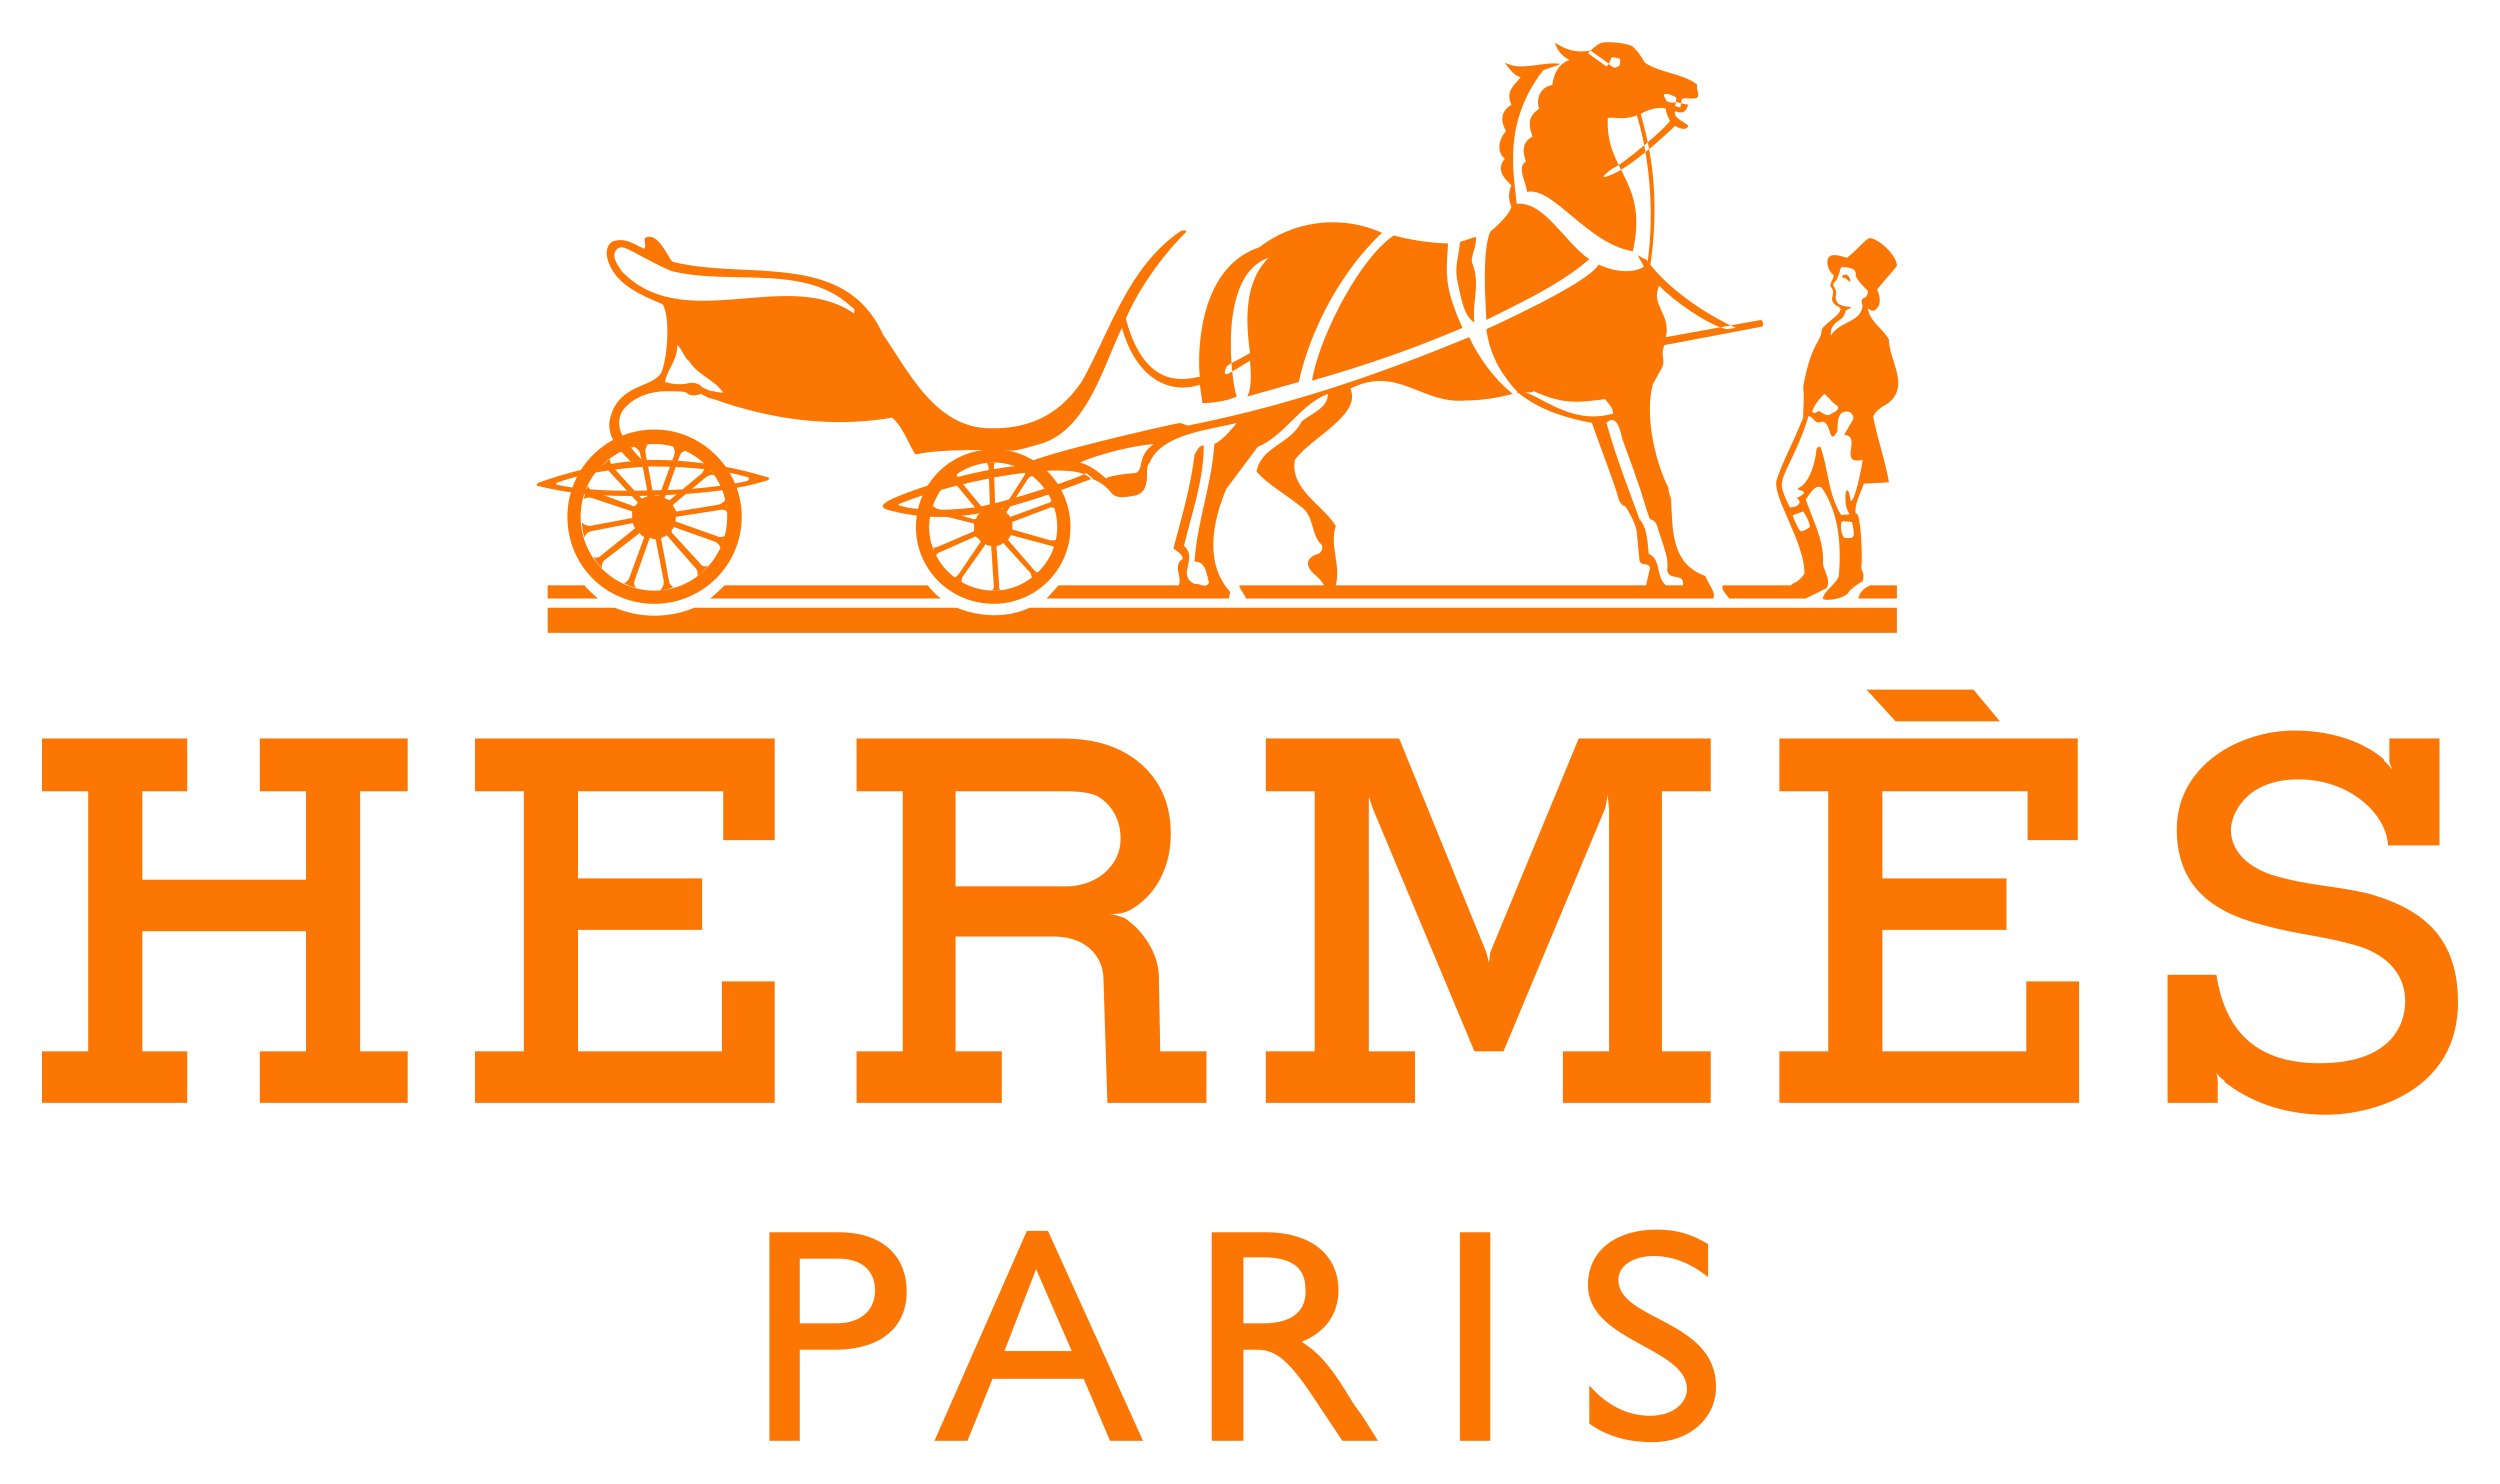 <svg xmlns="http://www.w3.org/2000/svg" width="1024" height="608" viewBox="-4.065 -4.065 241.988 143.637"><path d="M53.8 53.848h-4.856V52.57h3.577c.128.256.895.895 1.279 1.28M175.84 53.848c0-.51.511-1.023 1.151-1.279h2.555v1.28h-3.706M95.587 54.742c-2.172 1.022-4.856.895-7.028 0h-25.43a9.972 9.972 0 0 1-7.668 0h-6.517v2.428h130.602v-2.428H95.587M64.662 53.848c.383-.255 1.278-1.15 1.405-1.279h19.68c.255.384.895 1.024 1.278 1.28H64.662M92.137 53.082c3.322 0 6.134-2.813 6.134-6.135 0-3.45-2.812-6.262-6.134-6.262a6.272 6.272 0 0 0-6.262 6.262c0 3.322 2.811 6.135 6.262 6.135v1.277c-4.217 0-7.54-3.322-7.54-7.412 0-4.217 3.323-7.539 7.54-7.539 4.089 0 7.412 3.322 7.412 7.54a7.417 7.417 0 0 1-7.412 7.411v-1.277M67.729 45.924c0-4.6-3.834-8.434-8.435-8.434-4.728 0-8.434 3.834-8.434 8.434 0 4.73 3.706 8.435 8.434 8.435 4.601 0 8.435-3.706 8.435-8.435h-1.405c0 3.963-3.195 7.158-7.03 7.158a7.144 7.144 0 0 1-7.155-7.158c0-3.96 3.193-7.027 7.155-7.027 3.835 0 7.03 3.066 7.03 7.027h1.405" style="fill:#fc7604;fill-opacity:1;fill-rule:evenodd;stroke:none"/><path d="m96.099 51.164-2.557-2.94v-.127c.129-.128.129-.255.257-.384l3.833 1.022c.128 0 .383.13.383.257 0-.128.129-.639.256-.895-.127.127-.384.127-.639.127l-3.578-1.02c-.128 0-.128-.13-.128-.13v-.639l3.706-1.405s.383 0 .383.128c0-.128-.255-.768-.255-.895 0 .127-.256.384-.384.384l.256-.128-3.833 1.405c0 .13 0 0-.128 0 0-.127-.129-.255-.256-.255 0-.127-.128-.255 0-.255l2.044-3.196c.128-.128.385-.255.511-.255-.126 0-.638-.384-.894-.51.128 0 .128.382 0 .51l-2.045 3.195h-.255s-.256-.128-.384-.128c0 0-.127 0-.127-.127l-.128-3.706c0-.257 0-.512.255-.512H91.37c.129 0 .256.383.256.512l.128 3.706c0 .127-.128.127-.128.127s-.256.128-.384.255c0 0-.127 0-.127-.127l-2.429-2.94c-.127-.128-.127-.383-.127-.51-.128.127-.639.51-.767.64.128 0 .383.126.512.254l2.427 2.94v.127c-.127 0-.256.255-.256.384 0 0-.128.127-.255.127l-3.578-1.022c-.256-.128-.383-.255-.383-.384 0 .13-.257.768-.257.895 0 0 .384-.127.512 0l3.578.895c.128 0 .128.126.128.126v.64l-3.578 1.534c-.128 0-.383.128-.383 0 0 .128.127.64.255.894 0-.128.256-.383.383-.383l3.45-1.533c.128 0 .128.127.128.127.129 0 .256.128.256.255.128 0 .128.13.128.13l-2.173 3.194c-.127.127-.255.255-.382.255.127.127.638.511.766.511-.128 0 0-.384 0-.51l2.172-3.069c0-.127.128-.127.128-.127.129.127.256.127.384.127.127 0 .127 0 .127.13l.256 3.833c0 .127-.128.384-.256.384h1.023c-.257 0-.257-.257-.257-.513l-.255-3.705c0-.129.128-.129.128-.129.127 0 .384-.127.511-.255 0 0 .128 0 .128.128l2.556 2.812c0 .128.129.383.129.51l.637-.638c-.127.128-.382-.128-.382-.128M59.039 41.068c3.578 0 7.156.384 9.201 1.022.255 0 .255.257 0 .384-2.173.511-5.75.895-9.073.895-3.323.128-6.901 0-9.201-.51-.256 0-.256-.257 0-.257 2.045-.767 5.495-1.405 9.073-1.534v-.639c-3.834.128-7.668 1.023-10.863 2.173-.382.128-.382.383 0 .383 3.579.895 7.285 1.023 10.991.895 3.578-.128 7.412-.383 10.862-1.406.511-.127.383-.384.127-.384a38.275 38.275 0 0 0-11.117-1.66v.638" style="fill:#fc7604;fill-opacity:1;fill-rule:evenodd;stroke:none"/><path d="M96.992 38.77c-.893.254-2.427.765-3.193.765-.64 0-3.834-.127-6.007 0-2.94.128-3.195.51-3.323.255-.639-1.02-1.149-2.555-2.173-3.45-6.005 1.023-11.884.128-17.251-1.788v-.768c.384.128.639.128.895.128-.895-1.278-2.429-1.66-3.323-3.067-.511-.383-.638-1.15-1.151-1.533.129 1.406-1.021 2.428-1.149 3.577.767.256 1.789.256 2.173.13.51-.13 1.15 0 1.405.381.384.13.639.384 1.15.384v.768c-.639-.129-.766-.257-1.278-.513-.638.256-1.15.13-1.406-.127-.127-.128-1.405-.128-1.916-.128-1.661 0-3.451.64-4.345 2.045-.384.766-.256 1.661.127 2.3.257.384 1.407 2.045 2.173 2.556l-1.023.255c-1.533-1.405-2.683-2.683-2.427-4.345.766-3.577 4.089-3.066 4.984-4.6.638-1.405.893-5.495.127-6.645-2.172-.895-4.856-2.045-5.367-4.6-.128-.64.127-1.406.767-1.535 1.15-.255 1.916.384 2.811.768.384-.255-.383-1.15.512-1.15 1.15 0 1.916 2.3 2.3 2.427l-.128.895c-.767-.255-3.579-1.788-3.834-1.916-.511-.256-1.15-.64-1.533-.129-.512.64.127 1.407.511 2.045 6.006 6.262 15.974-.383 22.491 4.09.128-.383 0-.512-.256-.64-4.473-4.217-11.629-2.043-17.379-3.45l.128-.895c7.156 1.79 16.612-1.15 20.318 7.03 2.428 3.45 4.984 8.945 10.224 9.073 4.218.127 7.028-1.534 9.073-4.6 2.811-5.113 4.472-10.99 9.457-14.44.511-.258.766 0 .511.126-2.428 2.43-4.601 5.624-5.751 8.306 1.916 7.284 6.134 5.752 7.156 5.624-.256-2.684 0-10.607 5.752-12.524a11.665 11.665 0 0 1 11.883-1.406c-4.472 4.218-7.156 10.224-8.051 14.44l-4.982 1.406c.382-.766.382-2.043.255-3.45-.512.255-1.023.64-2.173 1.278-.511.13-.127-.639-.127-.639 0-.255 1.277-.766 2.3-1.405-.384-2.94-.639-6.774 1.788-9.2-4.983 1.66-3.577 12.14-3.067 13.416-1.405.64-3.323.64-3.323.64l-.255-1.79c-2.172.767-5.878.255-7.54-5.495-1.788 3.707-3.322 9.585-7.54 11.12M174.946 23.178c-.256-.256-.384-.384-.64-.384-.127-.127 0-.255.129-.255.127-.127.384 0 .511.255.128.128.128.384 0 .384" style="fill:#fc7604;fill-opacity:1;fill-rule:evenodd;stroke:none"/><path d="m60.572 47.842 2.684 3.066c.255.256.255.64.128.767.383-.127.895-.767 1.15-1.022-.128.127-.639.127-.767-.128l-2.811-3.067v-.255l.128-.129c0-.127.127-.127.127-.127l3.961 1.406c.384.255.512.511.512.64.128-.258.383-1.024.511-1.28-.128.13-.511.256-.766.13l-3.963-1.408c-.127 0-.127 0-.127-.127v-.255c0-.129.127-.129.127-.129l4.09-.639c.511-.127.768.13.768.257 0-.257-.129-1.152-.129-1.407 0 .128-.255.512-.766.64l-3.963.64c-.127 0-.127-.13-.127-.13-.128-.127-.128-.255-.255-.382v-.129l3.195-2.684c.383-.255.766-.255.893-.127-.255-.255-.766-.895-1.021-1.15.128.127 0 .511-.256.895l-3.068 2.555c-.127.127-.127.127-.127 0-.128 0-.255 0-.383-.128 0 0-.128-.127 0-.127l1.405-3.963a.773.773 0 0 1 .639-.51c-.255-.127-1.15-.51-1.405-.51.128 0 .383.51.255.893l-1.406 3.834c0 .128-.126.128-.126.128h-.385l-.127-.128-.767-4.089c0-.51.256-.766.256-.766-.256 0-1.022.127-1.406.255.127 0 .511.256.639.638l.767 3.962c0 .128 0 .128-.129.256-.127 0-.255.127-.382.127h-.128l-2.812-3.067c-.255-.383-.255-.766-.128-.766-.256.127-.895.638-1.022.895.127 0 .511 0 .766.255l2.813 3.067v.128c-.129.127-.129.127-.257.256h-.127l-3.834-1.406c-.384-.128-.639-.512-.511-.639-.256.384-.384 1.15-.511 1.405.127-.128.511-.255.893-.128l3.835 1.28v.639l-4.09.765c-.383 0-.766-.255-.766-.384 0 .384.128 1.278.255 1.534 0-.127.128-.51.639-.639l3.962-.766s.128 0 .128.126c0 .13 0 .13.127.257v.127l-3.195 2.556c-.382.384-.766.257-.766.128 0 .384.639 1.022.766 1.15 0-.128 0-.51.257-.766l3.322-2.557c0-.127 0-.127.128 0l.256.257c.127 0 .127 0 .127.127l-1.406 3.834c-.127.384-.511.64-.639.511.257.128 1.023.511 1.407.511-.257 0-.384-.383-.257-.766l1.407-3.962s0-.128.127-.128c.128.128.256.128.383.128 0 0 .128 0 .128.127l.767 3.963c0 .511-.255.766-.384.895.384 0 1.151-.257 1.406-.384-.127.127-.511-.256-.511-.51l-.766-4.09v-.129c.127 0 .255-.127.383-.127.128-.129.128-.129.255 0M173.157 23.69c-.128-.128 0-.257 0-.385.128-.383.255-.383.255-.766-.638-.51-.767-1.534-.383-1.79.383-.382 1.661.13 1.661.13 1.15-.896 1.534-1.535 2.172-1.919.895 0 2.684 1.662 2.684 2.684-.255.384-.895 1.023-1.917 2.3.383.895.383 1.534-.255 2.045-.128 0-.383 0-.639-.256.127 1.28 1.534 2.045 2.044 3.067 0 2.045 2.173 4.6-.255 6.263-.512.255-1.023.64-1.278 1.15.383 2.044 1.15 4.216 1.533 6.39l-2.428.127c-.255.767-1.021 2.173-.766 2.94 0 0-.128-.128.127 0 .384.51.512 4.727.384 5.11 0 .512.384.512.128 1.407-.255.127-1.278.766-1.405 1.15-.64.638-2.429.766-2.429.511 0-.639 1.277-1.406 1.534-2.173.255-3.067 0-6.133-1.662-8.562-.638-.383-1.15.64-1.533 1.15.638 1.917 1.788 3.961 1.661 6.134 0 .64.767 1.533.384 2.428l-2.045 1.023h-7.413c-.255-.384-.766-.766-.637-1.279h6.645c0-.255.637-.127 1.277-1.149 0-3.067-3.195-7.54-2.684-9.073.639-1.918 1.534-3.45 2.555-6.007l.512-.127c-1.15 3.832-2.812 5.75-2.555 6.9.127.64.383 1.15.766 1.917l.256.767c.128.383.51 1.277.766 1.533.384 0 .639-.256.895-.383 0-.512-.383-1.15-.64-1.533l-1.021.383-.256-.767c.766 0 1.277-.51.639-.895 1.79-.893-.383-.638.256-1.022 1.022-.51 1.534-2.428 1.661-3.578 0-.256.128-.383.383-.383.767 2.045.767 4.728 2.045 6.645v.638c-.128.512 0 1.15.256 1.534 1.15.128 1.022-.127.766-1.534-.255 0-.766-.127-1.022 0v-.638c.127-.128.64 0 .767-.128-.384-.639-.384-1.15-.384-1.789 0-.383.257-1.15.512.51.383.13 1.022-2.938 1.15-3.96-2.428.51 0-2.3-1.789-2.428l.895-1.534c0-.51-.384-.895-1.024-.639l-.51-.639c-.384-.127-.767-.767-1.279-1.15-.383.383-1.022 1.15-1.15 1.662-.127.127.257.255.384.127.383-.384.639.384 1.278.255.256-.255 1.022-.382.767-.894l.51.64c-.51.254-.51 1.15-.51 1.788-.895 1.661-.511-.894-1.534-.894-.638.383-.895-.64-1.278-.51l-.512.126c0-.895.129-1.917 0-2.94.768-4.343 1.662-4.216 1.79-5.495 0-.51 1.917-1.532 1.789-2.043.128 0 .384.382.384.511-.129.64-1.406.64-1.278 2.044.767-1.405 2.939-1.278 3.067-2.939-.384-1.023.511-.384.511-1.405-.255-.256-1.023-1.023-1.15-1.406-.128-.128.384-.895-1.406-.895-.128.128-.255.895-.512 1.278-.127.128-.382.383-.255.512 0 .127.255.255.255.766-.127.511 0 .766.257 1.022 1.022.512 1.788 0 .638.64 0 .127 0 .254-.127.383 0-.129-.384-.64-.511-.768-.128 0-.767-.383-.639-.895.127-.51.127-.766-.128-1.02M138.781 18.833c.128.895-.384 1.534-.384 2.427.895 2.173 0 3.834.255 5.88-1.021-.64-1.277-2.3-1.661-4.09-.255-1.533.129-2.045.256-3.706l1.534-.51M136.097 19.472c-.127 2.683-.511 3.961 1.405 8.178-4.856 2.045-8.817 3.45-14.567 5.112.639-4.089 4.6-11.884 7.922-14.057 2.812.767 5.24.767 5.24.767" style="fill:#fc7604;fill-opacity:1;fill-rule:evenodd;stroke:none"/><path d="M123.574 49.503c-1.278.384-1.278 1.15-.512 1.917.512.383 1.023 1.022 1.023 1.15h-8.179c0 .383.384.64.639 1.278h45.237c.257-.639-.51-1.406-.766-2.173-3.195-1.15-3.195-4.09-3.322-7.412 0-.128-.255-.51-.255-1.15-.384-.51-2.557-5.75-1.534-9.968l.766-1.405c.639-.895-.127-1.406.384-2.428l9.456-1.789c.129-.129.129-.51-.127-.639 0-.129.127 0 0 0l-9.202 1.661c.512-2.3-1.533-3.067-.638-4.983 1.277 1.405 4.728 3.832 6.517 4.216l.894-.128c-2.299-1.022-6.389-3.45-8.689-6.645-.256 0-.511-.256-.766-.383 0 .256.637 1.022.51 1.15 0 0-1.533 1.022-4.345-.255-.894 1.788-10.861 6.261-10.861 6.261.382 2.812 1.66 4.601 3.066 6.134.127.256-.384-.255 0 0 2.045 1.661 4.472 2.428 7.156 2.94.511 1.533 2.429 6.517 2.556 7.283.255.768.639.768.639.768.256.255 1.15 1.916 1.15 2.555l.255 2.684c.129.638.895.127 1.023.766l-.383 1.661h1.916c-1.022-.894-.382-2.427-1.661-3.066-.127-1.534-.255-2.684-.895-3.323-.51-1.533-2.171-5.623-3.194-9.328l.639-.895c-2.811.767-4.984-.255-7.54-1.662-1.916-.895-.766-.127-.127-.51 3.066 1.405 4.6 1.022 6.9.767.256.382.767.766.767 1.405l-.639.895c.639-.639 1.15-.257 1.534 1.533.511 1.533 1.023 2.683 1.405 3.962.511 1.277.895 2.938 1.278 3.833 0 0 .383 0 .64.51.893 2.813 1.15 3.197 1.021 4.474.256 1.023 1.662.128 1.534 1.405h-33.609c.511-2.044-.639-3.834 0-5.75-1.278-2.045-4.473-3.577-3.961-6.39 1.533-2.172 6.517-4.345 5.366-6.9 4.601-2.3 6.901 1.534 11.119 1.15 1.533 0 3.193-.256 4.6-.64-1.789-1.405-3.323-3.577-4.217-5.494-8.946 3.707-17.636 6.645-27.22 8.562l-.766-.255c-.895.127-15.464 3.45-14.952 4.088-5.495.384-11.884 2.684-13.29 3.45-.639.384-.768.64 0 .895 5.878 1.534 10.733.384 19.807-3.067l-.639-.51c-.511.382-7.923 2.94-10.862 3.322-3.066.384-5.751.255-7.029-.127-.384-.129-.384-.129-.127-.256 5.75-2.3 16.868-4.345 18.402-2.429.894.256 1.534.767 2.044 1.406.511.64 1.534.384 2.3.256 1.022-.256 1.151-1.15 1.151-2.045l-1.151-.127c-.511 0-2.555.255-2.81.51-.768-.639-1.534-1.278-2.556-1.533 2.045-.895 5.366-1.66 7.156-1.788-1.661 1.148-.895 2.555-1.79 2.811l1.151.127c0-.51 0-.895.255-1.15 1.15-2.81 6.006-3.195 8.434-3.833 0 0-1.278 1.661-2.173 2.045-.255 3.961-1.661 7.411-1.916 11.372 1.15 0 1.15 1.28 1.406 2.045-.383.64-.895 0-1.406.128-1.79-.894.384-2.428-1.022-3.707.766-3.193 1.917-6.388 1.917-9.71-.511 0-.64.51-.895.893-.384 3.195-1.277 6.135-2.045 9.074.255.255.895.511.895 1.022-1.022.64 0 1.79-.384 2.555H98.399l-1.15 1.28h17.635l.127-.64c-2.555-2.812-1.661-6.9-.382-9.967l3.066-4.09c2.556-1.023 4.09-4.089 6.774-5.113 0 1.406-1.662 1.918-2.557 2.685-1.022 2.173-3.962 2.428-4.345 4.855 1.15 1.28 2.812 2.173 4.218 3.324 1.405.894 1.022 2.81 2.044 3.705.256.256 0 .767-.255.895" style="fill:#fc7604;fill-opacity:1;fill-rule:evenodd;stroke:none"/><path d="M143.125 3.371c-.51.766-1.533 1.277-.894 2.683-1.279.767-.895 1.917-.511 2.555-.639.64-1.023 1.918-.127 2.684-1.023 1.15.255 2.172.638 2.556-.511 1.15 0 2.045 0 2.045-.127.766-1.533 2.045-2.045 2.428-.766 1.917-.51 5.878-.382 8.562 3.577-1.79 7.155-3.45 9.967-5.879-2.428-1.66-4.345-5.622-7.028-5.367-.257-2.81-1.407-7.795 2.556-12.906.511-.256 1.277-.384 1.66-.64-1.66-.255-3.834.767-5.366-.128 0 0 .766 1.278 1.532 1.407" style="fill:#fc7604;fill-opacity:1;fill-rule:evenodd;stroke:none"/><path d="M151.687 2.092c0 .13.512.384.512.384s.511-.128.511-.255c0-.129.127-.512 0-.639-.128 0-.511-.129-.766-.129 0 0-.257.511-.257.64l-.255.255-1.79-1.277.257-.257s.766-.766 1.15-.766c.383-.129 2.428 0 2.94.383.382.383.637.64 1.148 1.533 1.407 1.023 3.707 1.023 5.113 2.173-.256.384.384 1.022-.128 1.277-.383.13-1.278-.127-1.406.13l-.127.765-.512-.127s.255-.895 0-.895c-.256-.128-.767-.384-1.022-.255-.128.127 0 .255.127.511 0 .255.639.383 1.023.255l.511.128.639.128c-.255.64-.383.894-1.278.64-.256.638 1.15 1.15 1.278 1.404-.128.256-.383.511-1.278 0 0 0-3.706 3.58-5.878 4.601-2.3 1.023-.128-.51-.128-.51 1.023-.385 5.495-4.218 5.495-4.6-.127-.257-.384-.768-.384-1.152-.638-.255-1.916.127-2.427.511.255 1.15 2.3 6.901.766 15.591l-.255-.256c1.405-8.434-.895-15.206-.895-15.206-1.277.511-2.172.127-2.811.255-.256 5.238 3.961 6.006 2.429 12.907-4.474-.767-7.668-6.262-10.224-5.75-.128-.896-1.023-2.429-.128-2.94-.256-.767-.512-1.788.639-2.428-.384-1.023-.511-1.917.639-2.684-.256-.639-.128-2.045 1.277-2.3.129-1.15.639-2.045 1.662-2.428-1.15-.51-1.405-1.66-1.405-1.66 1.021.638 1.916 1.022 3.45.765l1.788 1.278M108.239 97.68l-.128-7.156c0-2.172-1.406-4.474-3.322-5.75-.384-.129-1.023-.385-1.534-.385.511 0 1.15 0 1.789-.255 1.917-.894 4.217-3.322 4.217-7.539 0-3.196-1.277-5.623-3.579-7.285-2.172-1.533-4.6-1.917-7.156-1.917H78.847v5.112h4.473V97.68h-4.473v4.985h14.057V97.68h-4.473V86.562h9.713c3.322.128 4.6 2.301 4.6 4.09l.382 12.013h9.585V97.68h-4.472zm-9.074-15.973H88.431v-9.202h10.095c1.15 0 2.429 0 3.451.384 1.278.64 2.428 2.044 2.428 4.216 0 2.684-2.428 4.602-5.24 4.602M156.8 97.68V72.505h4.727v-5.112h-12.778l-8.563 20.702-.127 1.023-.255-1.023-8.435-20.702h-12.908v5.112h4.729V97.68h-4.729v4.985h14.441V97.68h-4.472V73.017l.382 1.15 9.84 23.513h2.812l9.84-23.513.256-1.278.127 1.405V97.68h-4.472v4.985h14.312V97.68H156.8m68.624-15.207c-3.579-.895-6.007-.766-9.713-1.916-3.195-1.152-3.834-3.068-3.834-4.347 0-1.405 1.405-4.855 6.518-4.855 5.111 0 8.562 3.45 8.689 6.39h4.985V67.392h-4.857v2.3l.257.64v.127-.127c-.129 0-.257-.384-.768-.768v-.127c-1.405-1.278-4.345-2.81-8.69-2.81-5.238 0-11.373 3.321-11.373 9.582 0 6.135 4.346 8.18 8.178 9.202 3.706 1.022 5.623 1.022 8.819 1.917 3.066.766 5.111 2.684 5.111 5.495 0 2.556-1.662 6.006-8.307 6.006-6.517 0-9.2-3.578-9.968-8.562h-4.727v12.397h4.856v-2.3l-.129-.64s.129.383.768.767v.128c2.427 1.917 5.75 3.195 9.84 3.195 4.729 0 12.779-2.428 12.779-10.863 0-6.134-3.195-8.945-8.434-10.479m-48.818-19.808h10.352l2.556 3.068h-10.095l-2.813-3.068M41.915 67.393h29.009v9.84H65.94v-4.728H51.883v8.434h12.012v4.984H51.882V97.68h13.931v-6.772h5.111v11.757H41.915V97.68h4.727V72.505h-4.727v-5.112m126.257 0h28.882v9.84h-4.857v-4.728H178.14v8.434h12.014v4.984H178.14V97.68h13.93v-6.772h5.111v11.757h-29.008V97.68h4.728V72.505h-4.728v-5.112M0 67.393h14.056v5.112H9.711v8.563h15.846v-8.563h-4.472v-5.112h14.312v5.112h-4.6V97.68h4.6v4.985H21.085V97.68h4.472V86.05H9.711v11.63h4.345v4.985H0V97.68h4.472V72.505H0v-5.112M127.791 132.951c-.384-.511-.767-1.023-1.151-1.661-1.533-2.557-2.811-4.345-4.728-5.495 2.3-.894 3.579-2.684 3.579-4.984 0-3.45-2.684-5.623-7.03-5.623h-5.239v20.19h3.068v-8.816h1.277c1.534 0 2.812.511 5.495 4.6l2.812 4.216h3.451l-1.534-2.427zm-9.585-8.945h-1.916v-6.39h1.916c2.94 0 4.09 1.15 4.09 3.067.128 1.662-.767 3.323-4.09 3.323m43.066-4.473c-1.917-1.533-3.706-2.045-5.24-2.045-1.916 0-3.45.895-3.45 2.3 0 3.962 9.457 3.834 9.457 10.352 0 3.067-2.557 5.367-6.134 5.367-2.3 0-4.345-.511-6.134-1.789v-3.706c1.661 1.916 3.706 2.939 5.878 2.939 2.428 0 3.578-1.405 3.578-2.556 0-4.089-9.585-4.6-9.585-10.095 0-3.323 2.685-5.368 6.647-5.368 1.788 0 3.322.384 4.983 1.406v3.195m-24.025 15.845h2.939v-20.191h-2.939v20.191zm-30.67 0h-3.195l-2.556-6.005h-8.817l-2.428 6.005h-3.195l8.946-20.318h2.044l9.201 20.318zm-13.418-8.688h6.517l-3.45-7.924-3.067 7.924m-16.102-11.502c4.6 0 6.645 2.555 6.645 5.75s-2.172 5.624-7.028 5.624h-3.323v8.816h-2.939v-20.19h6.645zm-3.706 8.818h3.579c2.172 0 3.706-1.15 3.706-3.195 0-1.534-.895-3.068-3.579-3.068h-3.706v6.263" style="fill:#fc7604;fill-opacity:1;fill-rule:evenodd;stroke:none"/></svg>